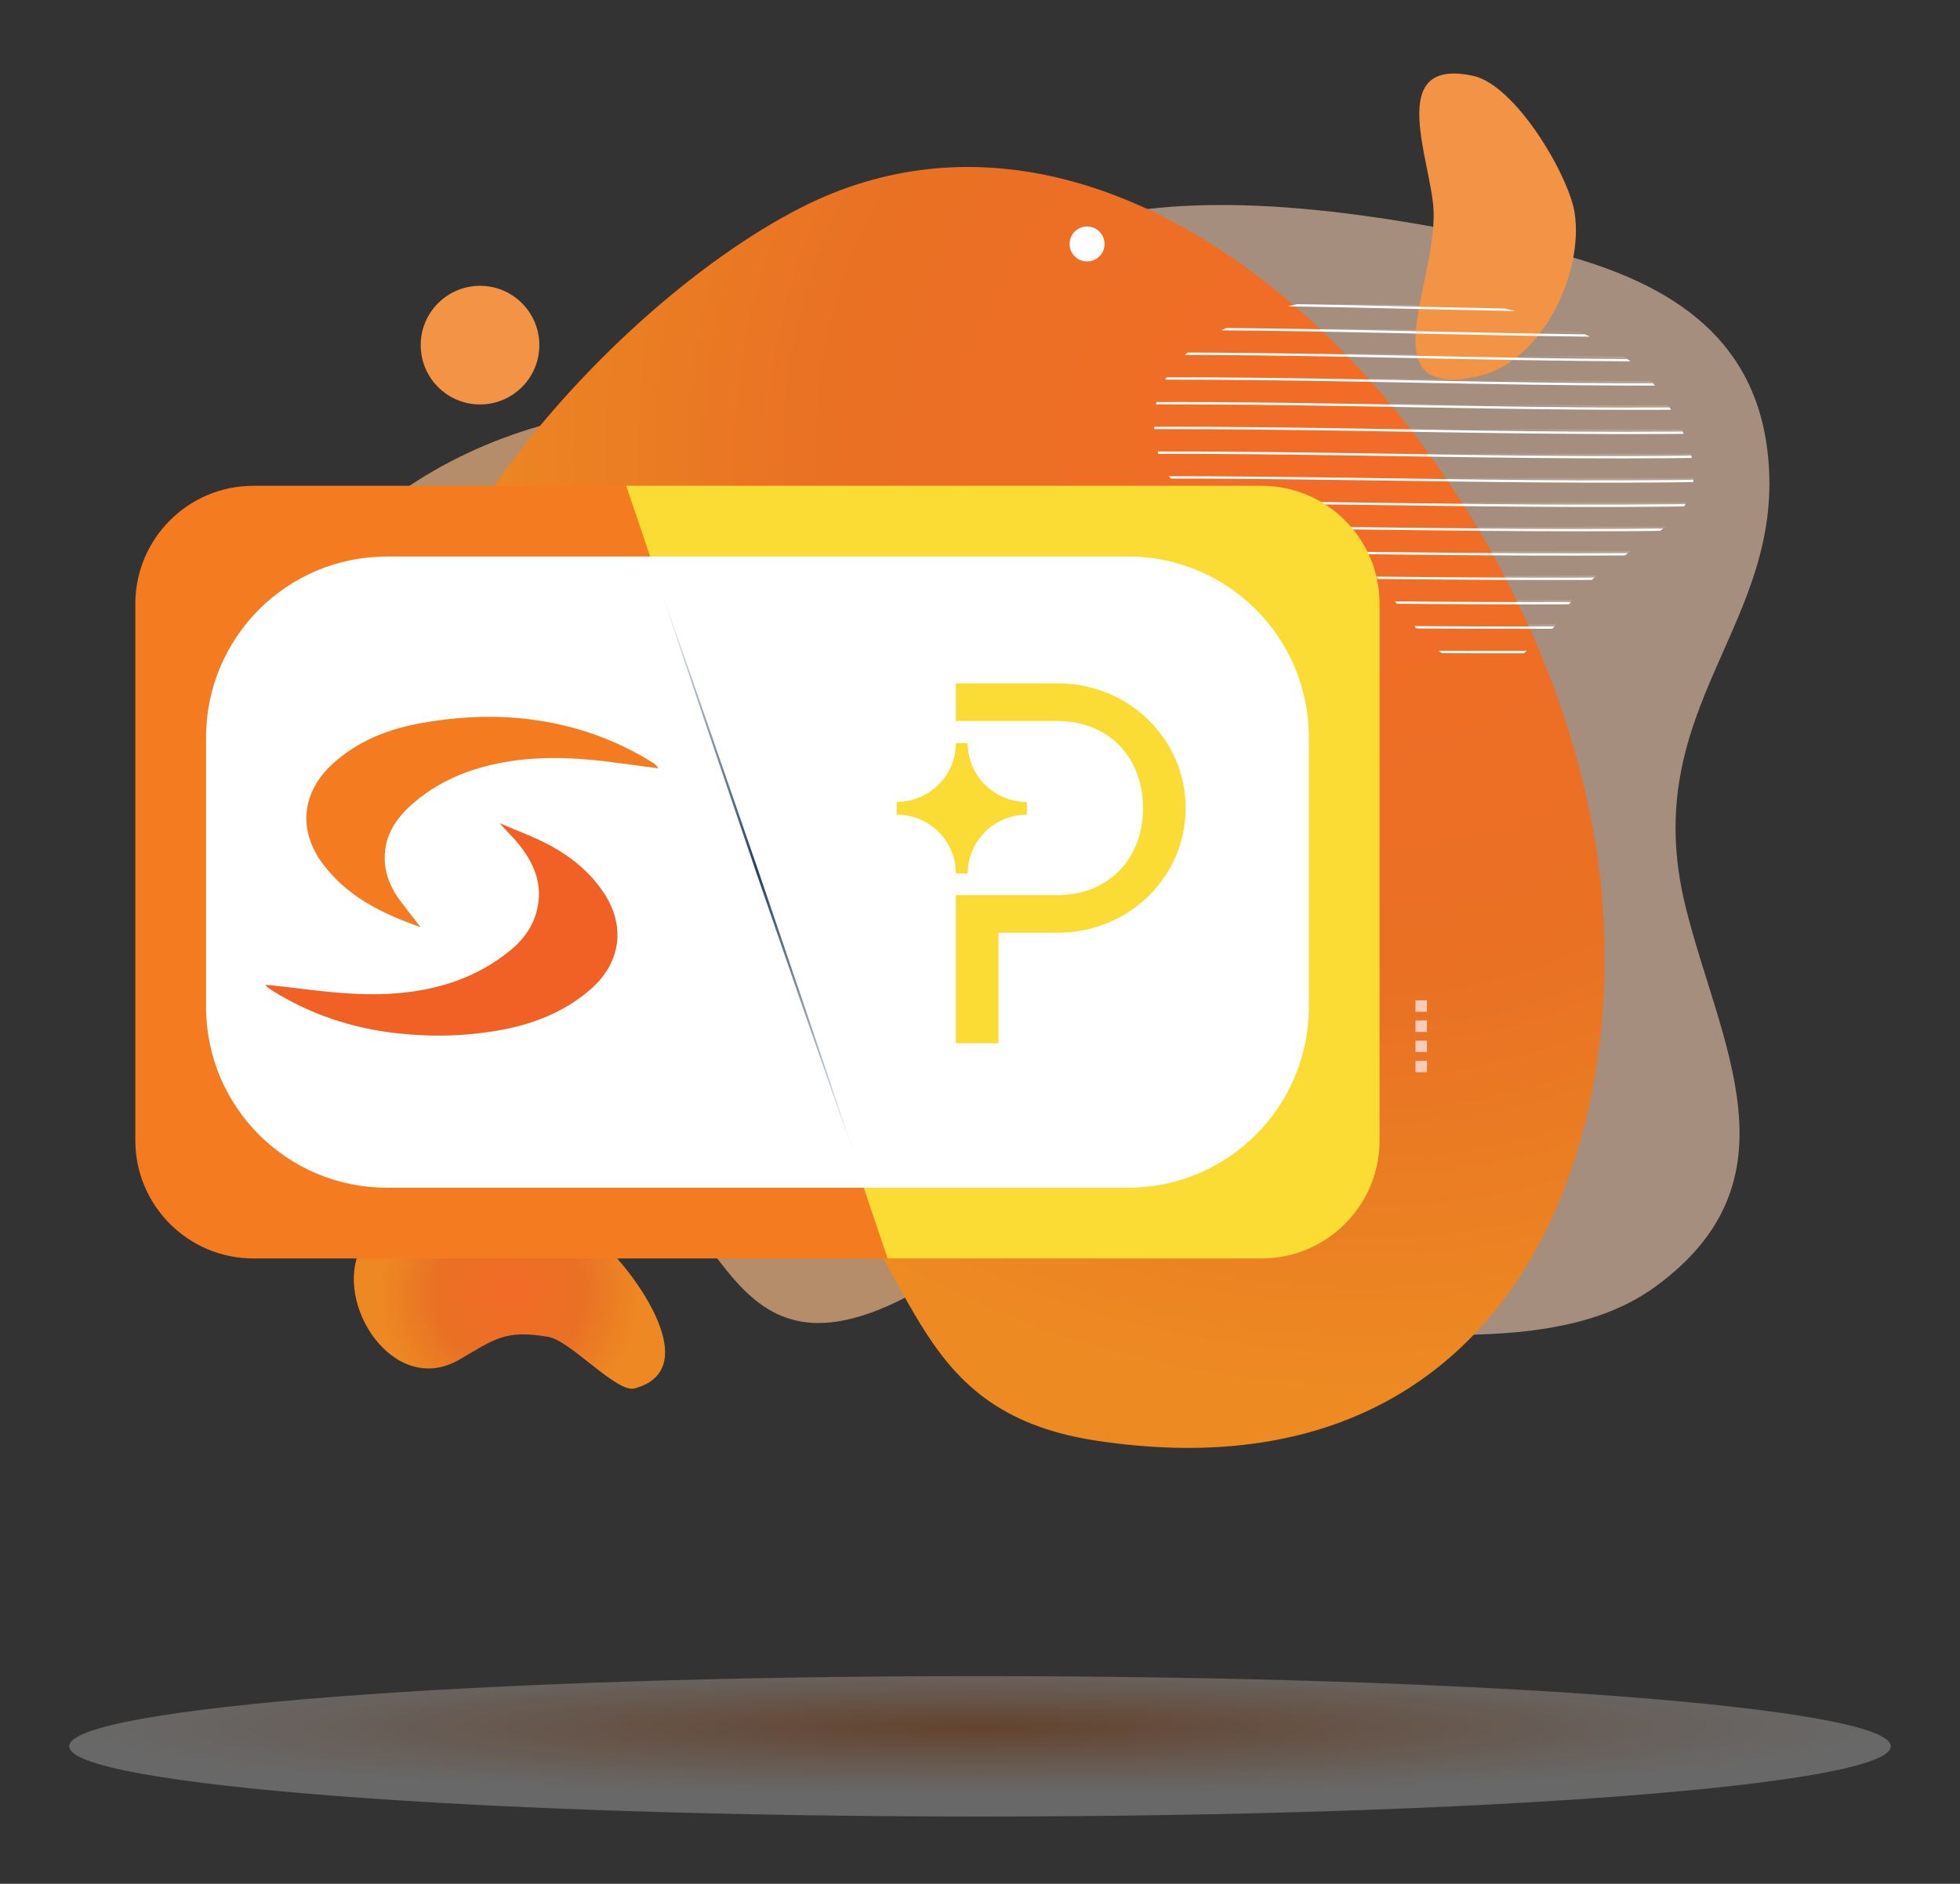 <svg xmlns="http://www.w3.org/2000/svg" xmlns:xlink="http://www.w3.org/1999/xlink" id="Layer_1" x="0px" y="0px" viewBox="0 0 755.532 726.128" style="enable-background:new 0 0 755.532 726.128;" xml:space="preserve"><rect x="0" y="0" width="755.532" height="726.128" fill="#333333" stroke="none"/><g style="display:none;">	<path style="display:inline;fill:#27415E;" d="M424.844,315.715c11.374,3.031,17.444,10.203,18.607,21.009  c1.273,11.826-1.812,22.147-12.574,28.934c-6.718,4.236-14.233,5.992-21.987,6.104c-18.46,0.267-36.926,0.105-55.39,0.211  c-2.24,0.013-2.899-0.645-2.949-2.912c-0.211-9.625-0.301-9.668,8.94-11.778c1.956-0.447,2.802-1.136,2.794-3.359  c-0.09-24.044-0.077-48.088-0.015-72.132c0.005-2.031-0.381-2.953-2.635-3.422c-9.951-2.071-9.898-2.169-9.057-12.436  c0.129-1.574,0.435-2.462,2.257-2.422c19.112,0.422,38.255-0.928,57.338,0.822c5.975,0.548,11.574,2.531,16.925,5.424  c16.294,8.807,17.765,36.373-0.534,44.771C426.119,314.734,425.742,315.089,424.844,315.715z M398.319,324.06  c-4.313,0-7.891,0.058-11.466-0.024c-1.867-0.043-2.898,0.294-2.87,2.566c0.107,8.742,0.035,17.486,0.015,26.23  c-0.003,1.292,0.095,2.44,1.828,2.373c8.453-0.328,16.981,0.954,25.355-0.82c7.341-1.556,10.913-6.727,10.787-14.908  c-0.131-8.451-3.915-13.546-11.3-15.014C406.343,323.605,401.944,324.257,398.319,324.06z M384.04,294.478  c-0.012,0-0.024,0-0.037,0c0,3.975,0.018,7.95-0.009,11.925c-0.01,1.449,0.084,2.629,2.051,2.559  c6.738-0.238,13.525,0.649,20.21-0.722c7.883-1.618,11.845-6.307,11.72-13.649c-0.131-7.648-4.226-12.2-12.253-13.678  c-6.448-1.187-12.956-0.372-19.43-0.646c-1.719-0.073-2.325,0.557-2.283,2.287C384.107,286.527,384.04,290.504,384.04,294.478z"></path>	<path style="display:inline;fill:#F58337;" d="M397.377,402.074c-14.33,0-28.66-0.07-42.988,0.06  c-2.817,0.025-3.958-0.495-3.923-3.656c0.099-8.961-0.054-8.963,8.911-8.963c26.669,0,53.338,0.057,80.006-0.073  c3.325-0.016,4.634,0.55,4.504,4.271c-0.291,8.353-0.071,8.361-8.298,8.361C422.852,402.074,410.115,402.074,397.377,402.074z"></path></g><g>	<g>		<g>			<path style="opacity:0.65;fill:#FCBD88;enable-background:new    ;" d="M435.999,319.657    c-6.626,56.962-33.183,155.057-90.557,182.269c-69.387,32.91-65.861-44.46-117.386-63.44    c-24.107-8.88-54.429,10.636-81.653-4.782c-26.687-15.114-34.567-38.844-44.454-66.242    c-13.189-36.546-19.106-70.943-3.643-107.944C165.613,98.473,442.737,131.932,435.999,319.657z"></path>			<path style="opacity:0.57;fill:#FDD3B6;enable-background:new    ;" d="M486.553,514.203    c-72.586,27.944-94.525-27.435-109.341-84.792c-15.465-59.871-46.539-146.295-46.892-208.261    C329.389,57.599,465.461,67.827,586.557,94.255c45.35,9.896,88.499,27.982,94.73,79.385c8.142,67.18-50.683,98.207-31.548,175.84    c12.953,52.553,45.088,105.324-11.794,146.598C597.975,525.079,531.993,510.287,486.553,514.203z"></path>			<g>				<g>					<defs>						<filter id="Adobe_OpacityMaskFilter" filterUnits="userSpaceOnUse" x="123.907" y="25.934" width="545.655" height="589.541">													</filter>					</defs>					<mask maskUnits="userSpaceOnUse" x="123.907" y="25.934" width="545.655" height="589.541" id="SVGID_1_">						<g style="filter:url(#Adobe_OpacityMaskFilter);">							<g>								<defs>									<polygon id="SVGID_4_" points="8.704,1.006 9.704,1.006 8.704,2.006          "></polygon>								</defs>								<defs>									<polygon id="SVGID_5_" points="6.704,-0.994 5.704,-0.994 6.704,-1.994          "></polygon>								</defs>								<clipPath id="SVGID_6_">									<use xlink:href="#SVGID_4_" style="overflow:visible;"></use>								</clipPath>								<clipPath id="SVGID_7_" style="clip-path:url(#SVGID_6_);">									<use xlink:href="#SVGID_5_" style="overflow:visible;"></use>								</clipPath>																	<radialGradient id="SVGID_8_" cx="-21387.902" cy="6015.796" r="8506.318" gradientTransform="matrix(0.031 -0.009 -0.01 -0.034 1108.956 334.02)" gradientUnits="userSpaceOnUse">									<stop offset="0.255" style="stop-color:#FFFFFF"></stop>									<stop offset="0.458" style="stop-color:#BDBDBD"></stop>									<stop offset="0.928" style="stop-color:#191919"></stop>									<stop offset="1" style="stop-color:#000000"></stop>								</radialGradient>								<path style="clip-path:url(#SVGID_7_);fill:url(#SVGID_8_);" d="M656.965,246.132         c45.122,157.46-34.808,318.495-178.53,359.68c-143.721,41.185-296.809-53.074-341.931-210.535         s34.808-318.495,178.529-359.68C458.755-5.588,611.843,88.672,656.965,246.132z"></path>							</g>						</g>					</mask>											<radialGradient id="SVGID_9_" cx="-21387.902" cy="6015.796" r="8506.318" gradientTransform="matrix(0.031 -0.009 -0.01 -0.034 1108.956 334.02)" gradientUnits="userSpaceOnUse">						<stop offset="0.255" style="stop-color:#FFFFFF"></stop>						<stop offset="0.458" style="stop-color:#BDBDBD"></stop>						<stop offset="0.928" style="stop-color:#191919"></stop>						<stop offset="1" style="stop-color:#000000"></stop>					</radialGradient>					<path style="mask:url(#SVGID_1_);fill:url(#SVGID_9_);" d="M656.965,246.132c45.122,157.46-34.808,318.495-178.53,359.68      c-143.721,41.185-296.809-53.074-341.931-210.535s34.808-318.495,178.529-359.68C458.755-5.588,611.843,88.672,656.965,246.132      z"></path>				</g>			</g>							<ellipse transform="matrix(0.961 -0.276 0.276 0.961 -72.997 121.712)" style="display:none;fill:#FEE6D7;" cx="396.739" cy="320.692" rx="270.705" ry="296.583"></ellipse>			<g style="opacity:0.18;">				<g>					<defs>						<path id="SVGID_10_" d="M600.357,240.269c-45.262,48.952-59.002-19.259-91.471-39.7c-22.12-13.926-56.506,2.977-62.962-28.025       c-6.984-33.534,23.132-47.387,51.124-54.6c38.94-10.034,118.491-1.359,142.023,32.255       C680.019,208.688,618.565,202.701,600.357,240.269z"></path>					</defs>					<clipPath id="SVGID_11_">						<use xlink:href="#SVGID_10_" style="overflow:visible;"></use>					</clipPath>					<g style="clip-path:url(#SVGID_11_);">						<path style="fill:#F8EEE6;" d="M468.001,70.102c94.422-2.52,188.526,5.324,282.945,3.163"></path>						<path style="fill:#F8EEE6;" d="M467.681,79.619c94.52-2.436,188.742,5.18,283.256,2.897"></path>						<path style="fill:#F8EEE6;" d="M467.36,89.136c94.618-2.352,188.958,5.036,283.568,2.631"></path>						<path style="fill:#F8EEE6;" d="M467.04,98.653c94.717-2.268,189.174,4.892,283.879,2.366"></path>						<path style="fill:#F8EEE6;" d="M466.72,108.17c94.815-2.184,189.39,4.748,284.19,2.1"></path>						<path style="fill:#F8EEE6;" d="M466.4,117.687c94.913-2.099,189.606,4.605,284.502,1.834"></path>						<path style="fill:#F8EEE6;" d="M466.08,127.204c95.012-2.015,189.822,4.461,284.813,1.568"></path>						<path style="fill:#F8EEE6;" d="M465.759,136.721c95.11-1.931,190.038,4.317,285.125,1.302"></path>						<path style="fill:#F8EEE6;" d="M465.439,146.239c95.208-1.847,190.254,4.173,285.436,1.036"></path>						<path style="fill:#F8EEE6;" d="M465.119,155.756c95.307-1.763,190.47,4.029,285.747,0.77"></path>						<path style="fill:#F8EEE6;" d="M464.799,165.273c95.405-1.679,190.686,3.885,286.059,0.504"></path>						<path style="fill:#F8EEE6;" d="M464.479,174.79c95.503-1.595,190.902,3.741,286.37,0.238"></path>						<path style="fill:#F8EEE6;" d="M464.158,184.307c95.602-1.511,191.118,3.597,286.682-0.028"></path>						<path style="fill:#F8EEE6;" d="M463.838,193.824c95.7-1.427,191.334,3.453,286.993-0.293"></path>						<path style="fill:#F8EEE6;" d="M463.518,203.341c95.798-1.342,191.55,3.31,287.305-0.559"></path>						<path style="fill:#F8EEE6;" d="M463.198,212.859c95.897-1.258,191.766,3.166,287.616-0.825"></path>						<path style="fill:#F8EEE6;" d="M462.878,222.376c95.995-1.174,191.982,3.022,287.927-1.091"></path>						<path style="fill:#F8EEE6;" d="M462.557,231.893c96.093-1.09,192.198,2.878,288.239-1.357"></path>						<path style="fill:#F8EEE6;" d="M462.237,241.41c96.191-1.006,192.414,2.734,288.55-1.623"></path>						<path style="fill:#F8EEE6;" d="M461.917,250.927c96.29-0.922,192.63,2.59,288.862-1.889"></path>						<path style="fill:#F8EEE6;" d="M461.597,260.444c96.388-0.838,192.846,2.446,289.173-2.155"></path>						<path style="fill:#F8EEE6;" d="M461.277,269.961c96.486-0.754,193.062,2.302,289.485-2.421"></path>					</g>				</g>			</g>							<radialGradient id="SVGID_12_" cx="-3273.062" cy="-17242.408" r="10341.012" gradientTransform="matrix(0.001 0.035 0.035 -0.001 1130.86 271.893)" gradientUnits="userSpaceOnUse">				<stop offset="0" style="stop-color:#F36B28"></stop>				<stop offset="0.571" style="stop-color:#E97124"></stop>				<stop offset="1" style="stop-color:#ED8A22"></stop>			</radialGradient>			<path style="fill:url(#SVGID_12_);" d="M422.687,555.338c-75.757-11.469-66.232-69.687-116.577-115.284    c-25.343-22.952-134.807-77.208-148.506-108.92c-37.22-86.164,72.816-211.314,151.328-251.19    c129.448-65.745,277.057,88.543,305.003,238.869C634.652,430.245,588.476,580.436,422.687,555.338z"></path>			<path style="fill:#F29345;" d="M207.901,133.035c0,12.628-10.237,22.865-22.865,22.865c-12.629,0-22.866-10.237-22.866-22.865    s10.237-22.866,22.866-22.866C197.664,110.169,207.901,120.407,207.901,133.035z"></path>							<radialGradient id="SVGID_13_" cx="196.379" cy="229.579" r="49.801" gradientTransform="matrix(1 0 0 -1 0 728)" gradientUnits="userSpaceOnUse">				<stop offset="0" style="stop-color:#F36B28"></stop>				<stop offset="0.571" style="stop-color:#E97124"></stop>				<stop offset="1" style="stop-color:#ED8823"></stop>			</radialGradient>			<path style="fill:url(#SVGID_13_);" d="M176.862,524.201c-25.161,14.418-48.561-21.881-37.786-43.036    c15.327-30.092,69.459-20.785,90.814-3.991c11.955,9.402,43.471,50.286,14.731,58.016c-6.928,1.863-24.679-18.44-33.377-19.9    C194.346,512.452,190.622,516.316,176.862,524.201z"></path>			<path style="fill:none;stroke:#F04D23;stroke-width:0.204;stroke-miterlimit:10;" d="M101.102,411.1    c0-10.28,8.334-18.613,18.613-18.613c10.28,0,18.614,8.334,18.614,18.613c0,10.28-8.334,18.614-18.614,18.614    C109.436,429.714,101.102,421.381,101.102,411.1z"></path>			<circle style="fill:#FFFFFF;" cx="419.04" cy="94.042" r="6.737"></circle>			<g>				<rect x="545.646" y="408.9" style="fill:#FBCBB9;" width="4.403" height="4.402"></rect>				<rect x="545.646" y="401.134" style="fill:#FBCBB9;" width="4.403" height="4.402"></rect>				<rect x="545.646" y="393.367" style="fill:#FBCBB9;" width="4.403" height="4.403"></rect>				<rect x="545.646" y="385.602" style="fill:#FBCBB9;" width="4.403" height="4.403"></rect>			</g>			<path style="fill:#F29345;" d="M606.957,81.838c3.722,23.269-12.592,58.057-37.592,63.308    c-41.4,8.694-15.82-35.027-16.742-63.556c-0.617-19.122-19.095-59.709,15.169-52.375    C584.107,32.706,604.438,67.087,606.957,81.838z"></path>			<g>				<g>					<defs>						<path id="SVGID_14_" d="M422.687,555.338c-75.757-11.469-66.232-69.687-116.577-115.284       c-25.343-22.952-134.807-77.208-148.506-108.92c-37.22-86.164,72.816-211.314,151.328-251.19       c129.448-65.745,277.057,88.543,305.003,238.869C634.652,430.245,588.476,580.436,422.687,555.338z"></path>					</defs>					<clipPath id="SVGID_15_">						<use xlink:href="#SVGID_14_" style="overflow:visible;"></use>					</clipPath>					<g style="opacity:0.8;clip-path:url(#SVGID_15_);">						<g>							<defs>								<path id="SVGID_16_" d="M149.11,346.124c-71.974,79.994-223.764-128.881-34.674-148.767         c41.747-4.39,127.34,1.513,132.786,56.292C253.051,312.274,172.441,305.493,149.11,346.124z"></path>							</defs>							<clipPath id="SVGID_17_">								<use xlink:href="#SVGID_16_" style="overflow:visible;"></use>							</clipPath>							<g style="clip-path:url(#SVGID_17_);">								<path style="fill:none;stroke:#F5EE73;stroke-width:0.899;stroke-miterlimit:10;" d="M8.427,174.743         c94.468-2.521,187.514,5.347,282.945,3.163"></path>								<path style="fill:none;stroke:#F5EE73;stroke-width:0.899;stroke-miterlimit:10;" d="M8.106,184.26         c94.541-2.437,187.809,5.201,283.256,2.897"></path>								<path style="fill:none;stroke:#F5EE73;stroke-width:0.899;stroke-miterlimit:10;" d="M7.786,193.777         c94.615-2.352,188.104,5.054,283.568,2.631"></path>								<path style="fill:none;stroke:#F5EE73;stroke-width:0.899;stroke-miterlimit:10;" d="M7.466,203.294         c94.689-2.268,188.398,4.908,283.879,2.365"></path>								<path style="fill:none;stroke:#F5EE73;stroke-width:0.899;stroke-miterlimit:10;" d="M7.146,212.812         c94.762-2.184,188.693,4.761,284.19,2.1"></path>								<path style="fill:none;stroke:#F5EE73;stroke-width:0.899;stroke-miterlimit:10;" d="M6.826,222.329         c94.836-2.099,188.988,4.615,284.502,1.834"></path>								<path style="fill:none;stroke:#F5EE73;stroke-width:0.899;stroke-miterlimit:10;" d="M6.505,231.846         c94.91-2.015,189.282,4.468,284.813,1.568"></path>								<path style="fill:none;stroke:#F5EE73;stroke-width:0.899;stroke-miterlimit:10;" d="M6.185,241.363         c94.983-1.931,189.577,4.322,285.125,1.302"></path>								<path style="fill:none;stroke:#F5EE73;stroke-width:0.899;stroke-miterlimit:10;" d="M5.865,250.88         c95.057-1.847,189.872,4.175,285.436,1.036"></path>								<path style="fill:none;stroke:#F5EE73;stroke-width:0.899;stroke-miterlimit:10;" d="M5.545,260.397         c95.131-1.762,190.166,4.029,285.748,0.77"></path>								<path style="fill:none;stroke:#F5EE73;stroke-width:0.899;stroke-miterlimit:10;" d="M5.225,269.915         c95.204-1.678,190.461,3.882,286.059,0.504"></path>								<path style="fill:none;stroke:#F5EE73;stroke-width:0.899;stroke-miterlimit:10;" d="M4.904,279.432         c95.278-1.594,190.756,3.736,286.37,0.238"></path>								<path style="fill:none;stroke:#F5EE73;stroke-width:0.899;stroke-miterlimit:10;" d="M4.584,288.949         c95.352-1.509,191.05,3.589,286.682-0.028"></path>								<path style="fill:none;stroke:#F5EE73;stroke-width:0.899;stroke-miterlimit:10;" d="M4.264,298.466         c95.425-1.425,191.345,3.443,286.993-0.294"></path>								<path style="fill:none;stroke:#F5EE73;stroke-width:0.899;stroke-miterlimit:10;" d="M3.944,307.983         c95.499-1.341,191.64,3.296,287.305-0.56"></path>								<path style="fill:none;stroke:#F5EE73;stroke-width:0.899;stroke-miterlimit:10;" d="M3.624,317.5         c95.573-1.256,191.935,3.15,287.616-0.826"></path>								<path style="fill:none;stroke:#F5EE73;stroke-width:0.899;stroke-miterlimit:10;" d="M3.303,327.017         c95.646-1.172,192.229,3.003,287.927-1.092"></path>								<path style="fill:none;stroke:#F5EE73;stroke-width:0.899;stroke-miterlimit:10;" d="M2.983,336.535         c95.72-1.088,192.524,2.857,288.239-1.357"></path>								<path style="fill:none;stroke:#F5EE73;stroke-width:0.899;stroke-miterlimit:10;" d="M2.663,346.052         c95.794-1.003,192.819,2.71,288.55-1.623"></path>								<path style="fill:none;stroke:#F5EE73;stroke-width:0.899;stroke-miterlimit:10;" d="M2.343,355.569         c95.867-0.919,193.113,2.564,288.862-1.889"></path>								<path style="fill:none;stroke:#F5EE73;stroke-width:0.899;stroke-miterlimit:10;" d="M2.023,365.086         c95.941-0.835,193.408,2.417,289.173-2.155"></path>								<path style="fill:none;stroke:#F5EE73;stroke-width:0.899;stroke-miterlimit:10;" d="M1.702,374.603         c96.015-0.751,193.703,2.271,289.485-2.421"></path>							</g>						</g>					</g>				</g>			</g>			<g>				<g>					<defs>						<path id="SVGID_18_" d="M600.357,240.269c-45.262,48.952-59.002-19.259-91.471-39.7c-22.12-13.926-56.506,2.977-62.962-28.025       c-6.984-33.534,23.132-47.387,51.124-54.6c38.94-10.034,118.491-1.359,142.023,32.255       C680.019,208.688,618.565,202.701,600.357,240.269z"></path>					</defs>					<clipPath id="SVGID_19_">						<use xlink:href="#SVGID_18_" style="overflow:visible;"></use>					</clipPath>					<g style="clip-path:url(#SVGID_19_);">						<path style="fill:none;stroke:#FFFFFF;stroke-width:0.899;stroke-miterlimit:10;" d="M415.183,70.102       c94.468-2.521,187.514,5.347,282.945,3.163"></path>						<path style="fill:none;stroke:#FFFFFF;stroke-width:0.899;stroke-miterlimit:10;" d="M414.863,79.619       c94.541-2.437,187.809,5.2,283.256,2.897"></path>						<path style="fill:none;stroke:#FFFFFF;stroke-width:0.899;stroke-miterlimit:10;" d="M414.543,89.136       c94.615-2.352,188.104,5.054,283.568,2.631"></path>						<path style="fill:none;stroke:#FFFFFF;stroke-width:0.899;stroke-miterlimit:10;" d="M414.223,98.653       c94.689-2.268,188.398,4.907,283.879,2.366"></path>						<path style="fill:none;stroke:#FFFFFF;stroke-width:0.899;stroke-miterlimit:10;" d="M413.903,108.17       c94.762-2.184,188.693,4.761,284.19,2.1"></path>						<path style="fill:none;stroke:#FFFFFF;stroke-width:0.899;stroke-miterlimit:10;" d="M413.582,117.687       c94.836-2.099,188.988,4.614,284.502,1.834"></path>						<path style="fill:none;stroke:#FFFFFF;stroke-width:0.899;stroke-miterlimit:10;" d="M413.262,127.204       c94.91-2.015,189.282,4.468,284.813,1.568"></path>						<path style="fill:none;stroke:#FFFFFF;stroke-width:0.899;stroke-miterlimit:10;" d="M412.942,136.721       c94.983-1.931,189.577,4.322,285.125,1.302"></path>						<path style="fill:none;stroke:#FFFFFF;stroke-width:0.899;stroke-miterlimit:10;" d="M412.622,146.239       c95.057-1.846,189.872,4.175,285.436,1.036"></path>						<path style="fill:none;stroke:#FFFFFF;stroke-width:0.899;stroke-miterlimit:10;" d="M412.302,155.756       c95.131-1.762,190.166,4.029,285.747,0.77"></path>						<path style="fill:none;stroke:#FFFFFF;stroke-width:0.899;stroke-miterlimit:10;" d="M411.981,165.273       c95.204-1.678,190.461,3.882,286.059,0.504"></path>						<path style="fill:none;stroke:#FFFFFF;stroke-width:0.899;stroke-miterlimit:10;" d="M411.661,174.79       c95.278-1.593,190.756,3.736,286.37,0.238"></path>						<path style="fill:none;stroke:#FFFFFF;stroke-width:0.899;stroke-miterlimit:10;" d="M411.341,184.307       c95.352-1.509,191.051,3.589,286.682-0.028"></path>						<path style="fill:none;stroke:#FFFFFF;stroke-width:0.899;stroke-miterlimit:10;" d="M411.021,193.824       c95.425-1.425,191.345,3.443,286.993-0.293"></path>						<path style="fill:none;stroke:#FFFFFF;stroke-width:0.899;stroke-miterlimit:10;" d="M410.701,203.341       c95.499-1.34,191.64,3.296,287.305-0.559"></path>						<path style="fill:none;stroke:#FFFFFF;stroke-width:0.899;stroke-miterlimit:10;" d="M410.38,212.859       c95.573-1.256,191.935,3.15,287.616-0.825"></path>						<path style="fill:none;stroke:#FFFFFF;stroke-width:0.899;stroke-miterlimit:10;" d="M410.06,222.376       c95.646-1.172,192.229,3.003,287.927-1.091"></path>						<path style="fill:none;stroke:#FFFFFF;stroke-width:0.899;stroke-miterlimit:10;" d="M409.74,231.893       c95.72-1.087,192.524,2.857,288.239-1.357"></path>						<path style="fill:none;stroke:#FFFFFF;stroke-width:0.899;stroke-miterlimit:10;" d="M409.42,241.41       c95.794-1.003,192.819,2.711,288.55-1.623"></path>						<path style="fill:none;stroke:#FFFFFF;stroke-width:0.899;stroke-miterlimit:10;" d="M409.1,250.927       c95.867-0.919,193.113,2.564,288.862-1.889"></path>						<path style="fill:none;stroke:#FFFFFF;stroke-width:0.899;stroke-miterlimit:10;" d="M408.779,260.444       c95.941-0.834,193.408,2.418,289.173-2.155"></path>						<path style="fill:none;stroke:#FFFFFF;stroke-width:0.899;stroke-miterlimit:10;" d="M408.459,269.961       c96.015-0.75,193.703,2.271,289.485-2.421"></path>					</g>				</g>			</g>			<path style="fill:none;" d="M422.687,555.338c-75.757-11.469-66.232-69.687-116.577-115.284    c-25.343-22.952-134.807-77.208-148.506-108.92c-37.22-86.164,72.816-211.314,151.328-251.19    c129.448-65.745,277.057,88.543,305.003,238.869C634.652,430.245,588.476,580.436,422.687,555.338z"></path>		</g>		<g>			<g>				<defs>											<filter id="Adobe_OpacityMaskFilter_1_" filterUnits="userSpaceOnUse" x="26.672" y="646.081" width="702.187" height="54.125">											</filter>				</defs>				<mask maskUnits="userSpaceOnUse" x="26.672" y="646.081" width="702.187" height="54.125" id="SVGID_20_">					<g style="filter:url(#Adobe_OpacityMaskFilter_1_);">						<g>							<defs>								<polygon id="SVGID_21_" points="-10.265,1.006 -9.265,1.006 -10.265,2.006         "></polygon>							</defs>							<defs>								<polygon id="SVGID_22_" points="-12.265,-0.994 -13.265,-0.994 -12.265,-1.994         "></polygon>							</defs>							<clipPath id="SVGID_23_">								<use xlink:href="#SVGID_21_" style="overflow:visible;"></use>							</clipPath>							<clipPath id="SVGID_24_" style="clip-path:url(#SVGID_23_);">								<use xlink:href="#SVGID_22_" style="overflow:visible;"></use>							</clipPath>															<radialGradient id="SVGID_25_" cx="-10639.517" cy="-72479.305" r="5317.032" gradientTransform="matrix(0.066 0 0 -0.005 1078.91 303.499)" gradientUnits="userSpaceOnUse">								<stop offset="0" style="stop-color:#FFFFFF"></stop>								<stop offset="0.09" style="stop-color:#E1E1E1"></stop>								<stop offset="0.347" style="stop-color:#929292"></stop>								<stop offset="0.575" style="stop-color:#545454"></stop>								<stop offset="0.767" style="stop-color:#262626"></stop>								<stop offset="0.914" style="stop-color:#0A0A0A"></stop>								<stop offset="1" style="stop-color:#000000"></stop>							</radialGradient>							<path style="clip-path:url(#SVGID_24_);fill:url(#SVGID_25_);" d="M728.859,673.143c0,14.946-157.19,27.063-351.094,27.063        S26.672,688.089,26.672,673.143s157.19-27.062,351.094-27.062S728.859,658.197,728.859,673.143z"></path>						</g>					</g>				</mask>									<radialGradient id="SVGID_26_" cx="-10639.517" cy="-72479.305" r="5317.032" gradientTransform="matrix(0.066 0 0 -0.005 1078.91 303.499)" gradientUnits="userSpaceOnUse">					<stop offset="0" style="stop-color:#FFFFFF"></stop>					<stop offset="0.09" style="stop-color:#E1E1E1"></stop>					<stop offset="0.347" style="stop-color:#929292"></stop>					<stop offset="0.575" style="stop-color:#545454"></stop>					<stop offset="0.767" style="stop-color:#262626"></stop>					<stop offset="0.914" style="stop-color:#0A0A0A"></stop>					<stop offset="1" style="stop-color:#000000"></stop>				</radialGradient>				<path style="mask:url(#SVGID_20_);fill:url(#SVGID_26_);" d="M728.859,673.143c0,14.946-157.19,27.063-351.094,27.063     S26.672,688.089,26.672,673.143s157.19-27.062,351.094-27.062S728.859,658.197,728.859,673.143z"></path>			</g>		</g>					<radialGradient id="SVGID_27_" cx="-10639.517" cy="-72479.305" r="5317.032" gradientTransform="matrix(0.066 0 0 -0.005 1078.91 303.499)" gradientUnits="userSpaceOnUse">			<stop offset="0" style="stop-color:#EE6F25"></stop>			<stop offset="0.076" style="stop-color:#EF7C36"></stop>			<stop offset="0.337" style="stop-color:#F5A674"></stop>			<stop offset="0.569" style="stop-color:#FACAA8"></stop>			<stop offset="0.763" style="stop-color:#FDE4D3"></stop>			<stop offset="0.913" style="stop-color:#FFF6EF"></stop>			<stop offset="1" style="stop-color:#FFFFFF"></stop>		</radialGradient>		<path style="opacity:0.26;fill:url(#SVGID_27_);enable-background:new    ;" d="M728.859,673.143   c0,14.946-157.19,27.063-351.094,27.063S26.672,688.089,26.672,673.143s157.19-27.062,351.094-27.062   S728.859,658.197,728.859,673.143z"></path>	</g>	<path style="fill:#F47B20;" d="M97.64,187.259c-25.072,0-45.469,20.398-45.469,45.469v206.889  c0,25.072,20.397,45.469,45.469,45.469h244.529L241.385,187.259H97.64z"></path>	<path style="fill:#FBDC35;" d="M486.319,187.259H241.385l100.784,297.827h144.15c25.072,0,45.469-20.398,45.469-45.469V232.728  C531.788,207.657,511.391,187.259,486.319,187.259z"></path>	<path style="fill:#FFFFFF;" d="M149.147,214.519h285.666c38.503,0,69.715,31.213,69.715,69.715V388.11  c0,38.503-31.213,69.716-69.716,69.716H149.147c-38.503,0-69.716-31.213-69.716-69.716V284.235  C79.431,245.732,110.644,214.519,149.147,214.519z"></path>	<g>		<path style="fill:#F47B20;" d="M162.11,357.377c-15.059-5.269-28.424-11.895-37.819-24.581   c-9.469-12.786-7.947-27.436,3.798-38.231c9.814-9.02,21.634-13.585,34.514-15.873c12.321-2.189,24.73-3.013,37.209-1.89   c18.578,1.672,35.899,7.239,51.764,17.141c0.844,0.527,1.611,1.175,2.209,2.218c-5.104-0.677-10.211-1.329-15.31-2.036   c-13.896-1.925-27.821-2.849-41.768-0.708c-13.556,2.081-26.094,6.699-36.747,15.631c-6.855,5.747-11.824,12.597-11.667,22.02   c0.103,6.198,2.562,11.629,6.248,16.522C156.888,350.705,159.311,353.763,162.11,357.377z"></path>		<path style="fill:#F16024;" d="M207.762,323.747c9.998,4.659,18.674,10.994,24.916,20.302c8.611,12.84,6.694,27.141-5.042,37.314   c-9.798,8.493-21.359,13.165-33.947,15.547c-13.437,2.542-26.992,2.891-40.542,1.395c-17.261-1.906-33.434-7.228-48.215-16.492   c-0.607-0.381-1.179-0.82-1.754-1.25c-0.181-0.136-0.318-0.33-0.912-0.964c2.937,0.3,5.391,0.508,7.834,0.806   c13.075,1.598,26.155,3.354,39.366,2.698c17.461-0.866,33.648-5.578,47.396-16.881c5.449-4.48,9.26-10.102,10.503-17.203   c1.548-8.849-1.682-16.314-6.979-23.067c-2.385-3.041-5.224-5.726-7.785-8.63C197.649,319.475,202.79,321.43,207.762,323.747z"></path>	</g>	<g>					<linearGradient id="SVGID_28_" gradientUnits="userSpaceOnUse" x1="253.241" y1="391.827" x2="330.718" y2="391.827" gradientTransform="matrix(1 0 0 -1 0 728)">			<stop offset="0.003" style="stop-color:#FFFFFF"></stop>			<stop offset="0.497" style="stop-color:#27415E"></stop>			<stop offset="1" style="stop-color:#FFFFFF"></stop>		</linearGradient>		<polygon style="fill:url(#SVGID_28_);" points="253.714,224.534 263.511,252.365 273.209,280.229 292.452,336.011    311.476,391.867 320.91,419.822 330.245,447.811 320.447,419.981 310.748,392.117 291.507,336.335 272.485,280.478    263.051,252.523   "></polygon>	</g>	<g>		<path style="fill:#FBDC35;" d="M407.721,263.415h-39.26v14.507h39.26c19.177,0,32.882,13.601,32.882,33.548   c0,19.952-13.696,33.548-32.877,33.548H368.46v57.123h16.429v-42.615h22.831c27.577,0,49.316-21.58,49.316-48.056   C457.037,284.999,435.298,263.415,407.721,263.415z"></path>		<path style="fill:#FBDC35;" d="M373.026,336.708c0.006-6.02,2.415-11.789,6.692-16.026c4.293-4.256,10.094-6.643,16.139-6.642   v-4.905c-6.053,0.009-11.863-2.385-16.153-6.655c-4.283-4.241-6.688-10.021-6.678-16.049h-4.565   c-0.006,6.02-2.415,11.789-6.692,16.026c-4.293,4.256-10.094,6.643-16.139,6.642v4.91c6.05,0.003,11.855,2.393,16.153,6.651   c4.283,4.241,6.688,10.021,6.678,16.049H373.026z"></path>	</g></g></svg>